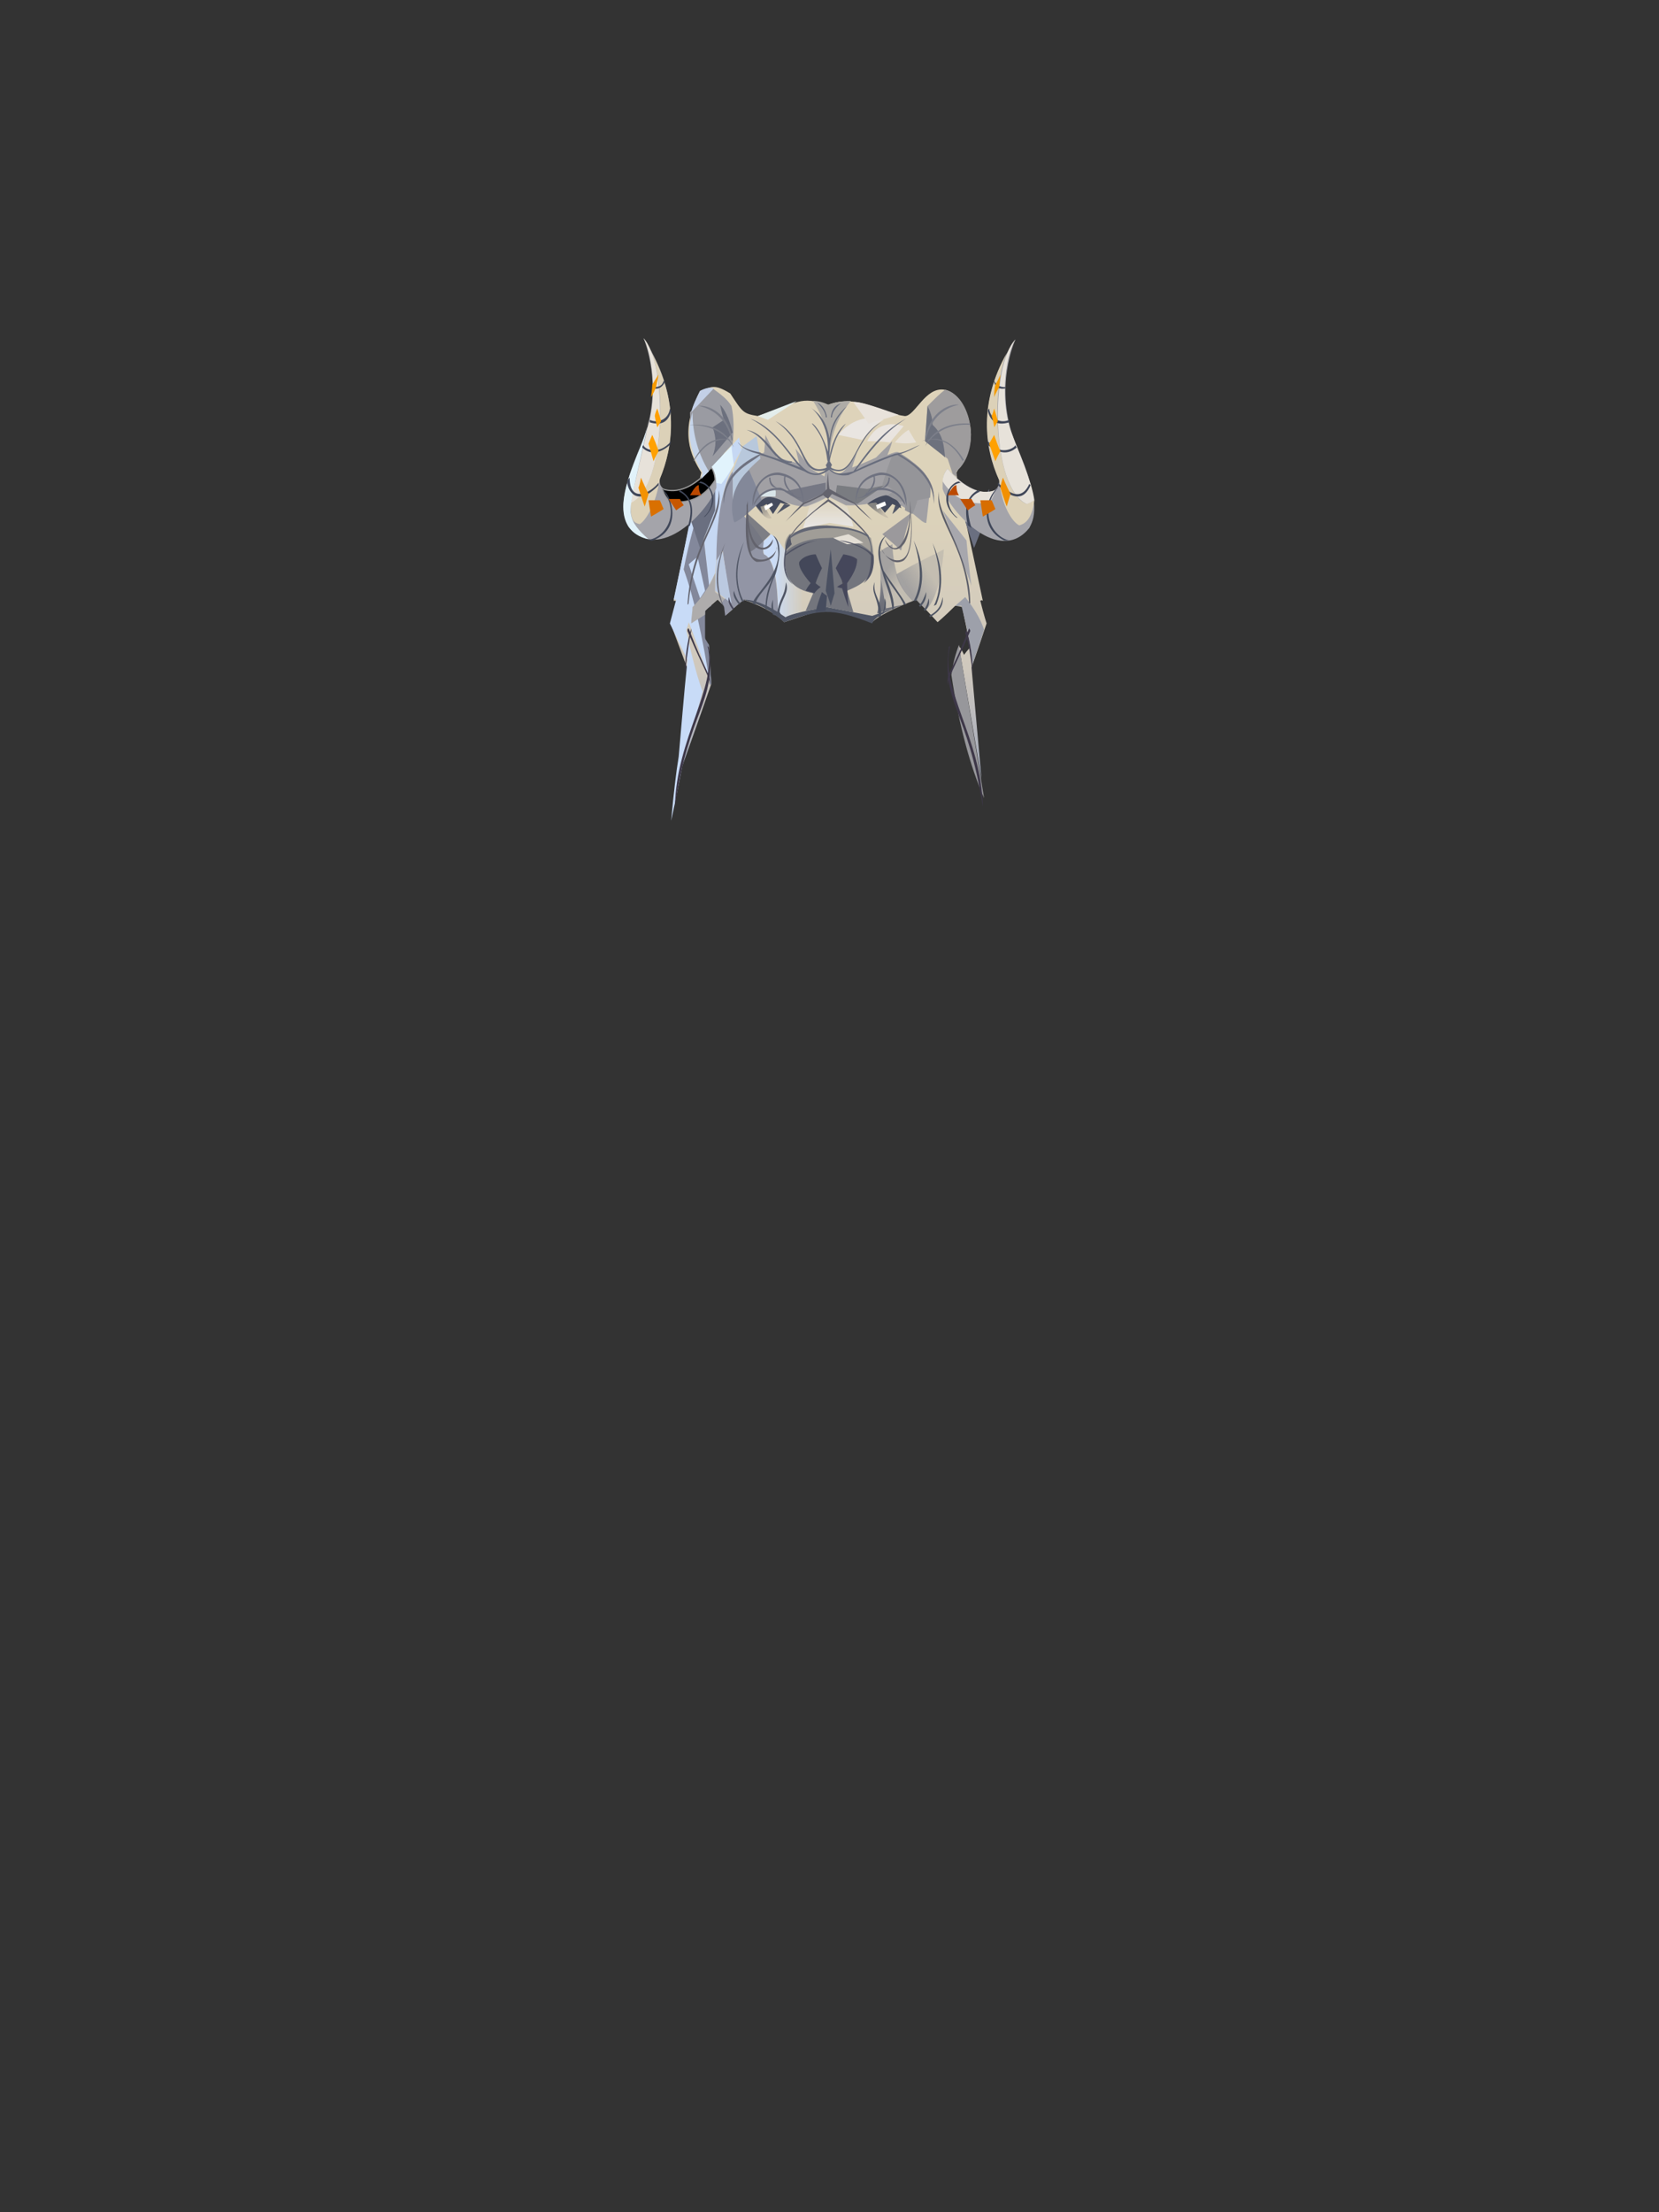 <?xml version="1.0" encoding="UTF-8"?><svg width="1320px" height="1760px" viewBox="0 0 1320 1760" version="1.1" xmlns="http://www.w3.org/2000/svg" xmlns:xlink="http://www.w3.org/1999/xlink"><rect x="0" y="0" width="1320" height="1760" fill="#333333" stroke="none"/><defs><linearGradient x1="50%" y1="0%" x2="50%" y2="100%" id="id-66590"><stop stop-color="#DED3BA" offset="0%"></stop><stop stop-color="#DDD3BA" offset="30%"></stop><stop stop-color="#CFC8BD" offset="72%"></stop><stop stop-color="#A0A8BC" offset="100%"></stop></linearGradient><linearGradient x1="50%" y1="0%" x2="50%" y2="100%" id="id-66591"><stop stop-color="#E7E6E4" offset="0%" stop-opacity="0"></stop><stop stop-color="#EAE7E6" offset="100%"></stop></linearGradient><linearGradient x1="63%" y1="60%" x2="44%" y2="25%" id="id-66592"><stop stop-color="#949499" offset="0%" stop-opacity="0.294"></stop><stop stop-color="#959599" offset="100%" stop-opacity="0.790"></stop></linearGradient><linearGradient x1="69%" y1="38%" x2="30%" y2="71%" id="id-66593"><stop stop-color="#949499" offset="0%" stop-opacity="0.294"></stop><stop stop-color="#959599" offset="100%" stop-opacity="0.790"></stop></linearGradient><linearGradient x1="80%" y1="50%" x2="20%" y2="50%" id="id-66594"><stop stop-color="#CADDF7" offset="0%" stop-opacity="0"></stop><stop stop-color="#CADCF8" offset="100%"></stop></linearGradient><linearGradient x1="30%" y1="18%" x2="77%" y2="83%" id="id-66595"><stop stop-color="#838280" offset="0%"></stop><stop stop-color="#C8BEAB" offset="100%"></stop></linearGradient><linearGradient x1="25%" y1="35%" x2="84%" y2="65%" id="id-66596"><stop stop-color="#838280" offset="0%"></stop><stop stop-color="#C8BEAB" offset="100%"></stop></linearGradient></defs><g transform=" translate(496,269)" id="id-66597"><path d=" M 68,244 C 69,265 70,275 70,275 C 55,318 47,340 47,340 C 50,289 51,263 51,263 C 42,239 38,228 38,228 C 41,215 43,209 43,209 C 41,209 40,209 40,209 C 48,170 55,136 62,107 C 54,94 44,75 61,42 C 70,39 72,36 85,44 C 95,59 95,60 107,62 C 140,51 140,46 163,53 C 187,44 206,60 224,62 C 232,62 240,39 255,41 C 263,42 269,50 274,62 C 281,84 272,94 265,107 C 265,114 274,152 286,209 C 285,208 284,209 284,209 C 287,221 289,227 289,227 C 281,251 277,262 277,262 L 285,351 C 273,280 267,245 267,245 C 270,249 271,252 271,252 C 274,248 276,246 276,246 C 273,230 271,221 271,221 C 270,216 270,214 270,214 C 266,213 264,213 264,213 C 255,222 250,226 250,226 C 239,214 233,208 233,208 C 215,215 203,221 198,226 C 158,212 156,217 128,226 C 116,214 95,208 95,208 C 87,216 82,220 82,220 C 81,215 80,213 80,213 C 77,210 75,208 75,208 C 68,214 65,217 65,217 C 64,225 64,233 65,240 C 66,242 68,244 68,244 Z" fill="url(#id-66590)" id="id-66598"></path><g transform=" translate(37,41)" id="id-66599"><path d=" M 43,18 C 48,34 45,50 35,65 L 36,70 L 30,65 C 38,51 43,36 43,18 Z" stroke="#979797" id="id-66600"></path><path d=" M 254,79 C 254,85 254,96 254,96 C 246,116 242,126 242,126 L 235,105 C 244,96 250,87 254,79 Z" fill="#6A6F80" id="id-66601"></path><path d=" M 219,0 C 215,3 211,7 205,13 L 203,41 L 221,55 L 225,67 L 229,70 C 228,69 228,67 228,65 C 248,48 240,5 219,0 Z" fill="#9E9C9D" id="id-66602"></path><path d=" M 205,13 C 207,17 209,22 209,28 C 218,36 218,46 219,54 C 216,51 210,47 203,41 L 205,13 Z" fill="#626675" fill-opacity="0.801" id="id-66603"></path><path d=" M 204,106 C 200,107 190,91 170,87 C 158,93 140,92 140,92 C 130,87 126,85 126,85 C 121,88 115,91 108,93 C 93,93 83,83 76,86 C 65,92 54,109 50,104 C 47,89 57,59 57,59 C 69,53 75,50 75,50 C 76,40 76,36 76,36 C 82,48 85,54 85,54 C 97,57 103,59 103,59 C 101,51 100,47 100,47 C 108,57 112,63 112,63 C 119,67 123,69 123,69 C 125,59 126,53 127,51 C 128,62 128,65 134,67 C 140,67 149,50 149,50 C 146,58 145,62 145,62 C 158,57 164,54 164,54 C 173,45 177,41 177,41 C 175,48 173,52 173,52 C 178,50 181,49 182,50 C 211,69 208,70 204,106 Z" fill="#A1A0A4" id="id-66604"></path><path d=" M 162,131 C 162,127 161,123 160,118 C 147,108 123,104 95,115 C 91,120 91,124 92,129 C 96,125 134,108 162,131 Z" fill="#A09D97" id="id-66605"></path><path d=" M 146,109 C 133,107 127,106 127,106 C 113,109 106,110 106,110 C 110,98 111,92 111,92 C 121,87 125,85 125,85 L 141,93 C 145,104 146,109 146,109 Z" fill="url(#id-66591)" id="id-66606"></path><path d=" M 127,51 C 126,33 121,20 114,9 C 118,9 122,10 126,12 C 131,10 137,9 144,9 C 134,21 129,34 127,51 Z" fill="#AEABA6" id="id-66607"></path><path d=" M 170,24 C 157,20 144,24 134,36 L 153,40 C 160,31 166,26 170,24 Z" fill="#E9E5E1" id="id-66608"></path><path d=" M 157,41 C 169,41 175,42 175,42 L 186,29 C 173,25 163,29 157,41 Z" fill="#E9E4DF" id="id-66609"></path><path d=" M 69,37 C 71,49 72,55 72,55 C 60,65 52,76 50,88 C 50,73 50,65 50,65 L 58,45 C 65,40 69,37 69,37 Z" fill="#B8C8DC" id="id-66610"></path><path d=" M 190,32 C 194,39 196,42 196,42 C 190,43 185,43 179,42 C 184,36 188,33 190,32 Z" fill="#E8E2D9" id="id-66611"></path><path d=" M 146,10 C 154,21 158,27 158,27 L 182,20 C 162,13 150,9 146,10 Z" fill="#E8E2DB" id="id-66612"></path><path d=" M 31,156 L 27,119 L 36,95 C 35,73 34,62 34,62 C 48,46 55,38 55,38 L 57,48 C 36,83 40,107 36,146 L 31,156 Z" fill="#C6D8F3" id="id-66613"></path><path d=" M 78,24 L 101,9 L 70,21 C 75,23 78,24 78,24 Z" fill="#E3EDEB" id="id-66614"></path><path d=" M 49,45 C 50,55 51,60 51,60 C 45,70 41,75 41,75 L 36,74 C 36,68 34,65 32,62 C 43,51 49,45 49,45 Z" fill="#E1F3FC" id="id-66615"></path><path d=" M 16,104 C 18,107 19,109 19,109 C 16,122 13,133 11,143 C 25,177 31,229 31,229 C 21,200 15,185 15,185 C 14,189 13,191 13,191 C 18,216 23,232 26,240 C 22,256 16,275 10,299 L 4,329 L 1,343 C 3,321 5,304 7,292 C 9,270 11,244 14,215 L 0,186 L 5,167 L 3,167 C 12,125 16,104 16,104 Z" fill="#C8DBF7" id="id-66616"></path><path d=" M 33,234 L 31,203 L 28,198 C 28,183 28,176 28,176 C 31,173 33,172 33,172 C 28,126 25,103 25,103 L 19,109 C 16,120 13,132 11,143 C 19,165 26,196 32,235 L 33,234 Z" fill="#83889B" id="id-66617"></path><path d=" M 36,146 C 36,156 36,161 36,161 C 42,165 44,167 44,167 L 41,170 L 38,167 C 31,173 28,176 28,176 C 28,178 28,179 28,179 C 20,184 17,186 17,186 C 17,181 18,177 18,173 C 24,167 31,158 36,146 Z" fill="#AEACAC" id="id-66618"></path><path d=" M 22,133 C 17,137 15,139 15,139 C 21,157 24,166 24,166 L 28,160 C 24,142 22,133 22,133 Z" fill="#C9DCF7" id="id-66619"></path><path d=" M 44,180 L 43,172 L 41,170 C 43,167 44,166 44,166 C 47,168 48,169 48,169 C 44,142 42,128 42,128 C 41,130 40,132 37,136 C 37,80 50,65 50,65 L 50,91 C 61,102 69,112 74,120 C 76,122 73,129 75,131 C 82,134 86,151 86,180 C 77,173 68,169 60,167 C 57,168 52,173 44,180 Z" fill="#9295A5" id="id-66620"></path><path d=" M 58,167 C 71,167 83,175 92,181 C 99,177 125,173 125,173 L 161,180 L 186,171 C 170,177 162,182 161,186 C 128,173 119,175 91,185 C 86,181 77,172 58,167 Z" fill="#4F5564" id="id-66621"></path><path d=" M 240,156 C 225,116 217,96 217,96 L 236,120 C 238,144 240,156 240,156 Z" fill="#A7A7AD" id="id-66622"></path><path d=" M 240,221 C 243,211 247,201 250,191 C 247,182 242,174 235,165 L 227,172 L 232,172 C 238,196 241,212 240,221 Z" fill="#9DA0AA" id="id-66623"></path><path d=" M 184,128 C 174,119 169,115 169,115 L 192,98 C 186,118 184,128 184,128 Z" fill="#9B999C" id="id-66624"></path><path d=" M 133,76 C 132,81 132,84 132,84 C 143,89 149,91 149,91 C 164,81 171,76 171,76 L 157,79 C 141,77 133,76 133,76 Z" fill="#7A7C81" id="id-66625"></path><path d=" M 80,115 C 73,122 68,127 64,129 C 61,126 60,116 61,98 L 80,115 Z" fill="#72747E" fill-opacity="0.888" id="id-66626"></path><path d=" M 124,74 C 124,79 124,82 124,82 C 112,87 106,90 106,90 L 91,81 C 113,76 124,74 124,74 Z" fill="#767884" id="id-66627"></path><path d=" M 165,178 C 167,169 168,160 168,151 C 169,156 170,164 172,174 L 186,171 C 172,176 165,178 165,178 Z" fill="#5D606C" id="id-66628"></path><path d=" M 165,178 C 168,164 168,148 167,129 C 172,125 172,126 177,123 C 178,145 184,160 194,168 C 174,175 165,178 165,178 Z" fill="url(#id-66592)" id="id-66629"></path><path d=" M 180,147 C 199,136 211,131 218,127 C 216,152 211,168 204,175 C 198,170 196,167 196,167 L 193,168 C 187,162 182,155 180,147 Z" fill="url(#id-66593)" id="id-66630"></path><path d=" M 75,131 C 74,128 74,124 75,120 C 78,118 80,116 80,115 C 87,116 108,156 114,162 C 113,167 110,171 108,176 C 101,178 95,179 92,181 L 86,177 C 86,149 82,134 75,131 Z" fill="url(#id-66594)" id="id-66631"></path><path d=" M 146,177 L 141,160 C 153,155 164,149 162,131 C 152,121 140,117 126,118 C 113,118 101,121 92,129 C 89,151 99,159 114,162 L 108,176 L 125,173 C 139,176 146,177 146,177 Z" fill="#73757D" id="id-66632"></path><path d=" M 130,118 C 138,116 142,115 142,115 C 150,119 154,122 154,122 L 141,123 C 134,120 130,118 130,118 Z" fill="#E3DED5" id="id-66633"></path><path d=" M 128,127 C 125,149 124,160 124,160 C 127,168 128,172 128,172 L 131,162 C 129,139 128,127 128,127 Z" fill="#4A5061" id="id-66634"></path><path d=" M 138,131 C 134,138 132,142 132,142 C 136,150 138,154 138,154 C 134,156 133,157 133,157 C 136,158 137,158 137,158 C 140,168 142,173 142,173 C 141,160 141,154 141,154 C 146,147 149,141 149,135 C 146,132 138,131 138,131 Z" fill="#45475B" id="id-66635"></path><path d=" M 116,131 C 119,138 121,142 121,142 C 117,150 116,154 116,154 C 118,156 120,157 120,157 C 116,160 115,162 115,162 C 110,160 108,160 108,160 C 110,156 112,154 112,154 C 105,146 102,140 103,137 C 107,131 116,131 116,131 Z" fill="#434759" id="id-66636"></path><path d=" M 121,161 C 117,171 116,177 116,177 C 122,176 124,176 124,176 L 125,164 C 122,162 121,161 121,161 Z" fill="#464C5E" id="id-66637"></path><path d=" M 81,102 C 78,99 73,88 73,88 L 68,92 C 73,100 78,104 81,102 Z" fill="url(#id-66595)" id="id-66638"></path><path d=" M 174,102 C 169,102 157,91 157,91 L 164,90 C 168,95 171,99 174,102 Z" fill="url(#id-66596)" id="id-66639"></path><path d=" M 96,92 C 91,91 88,90 88,90 C 84,96 82,99 82,99 C 79,94 77,91 77,91 C 74,93 72,93 72,93 L 74,99 L 68,92 C 71,89 74,87 76,86 C 82,83 96,92 96,92 Z" fill="#464C5E" id="id-66640"></path><path d=" M 96,92 C 89,96 85,99 85,99 L 91,91 C 94,92 96,92 96,92 Z" fill="#4F5565" id="id-66641"></path><path d=" M 177,99 C 182,95 184,92 184,92 L 180,90 C 178,96 177,99 177,99 Z" fill="#4F5565" id="id-66642"></path><path d=" M 184,94 C 182,87 177,85 172,84 C 164,85 157,91 157,91 C 162,90 164,90 164,90 C 169,95 171,98 171,98 L 177,91 C 182,93 185,95 184,94 Z" fill="#454B5D" id="id-66643"></path><path d=" M 171,89 C 172,91 172,92 172,92 C 167,94 165,95 165,95 L 164,92 C 168,90 171,89 171,89 Z" fill="#FFFFFF" id="id-66644"></path><path d=" M 81,90 C 82,91 82,92 82,92 C 78,95 76,96 76,96 L 75,93 C 79,91 81,90 81,90 Z" fill="#FFFFFF" id="id-66645"></path><path d=" M 84,85 C 76,85 72,85 72,85 C 76,81 79,79 83,79 C 85,79 84,85 84,85 Z" fill="#D8E4E8" id="id-66646"></path><path d=" M 173,84 C 180,88 183,89 183,89 C 186,89 188,89 188,89 C 187,94 187,96 187,96 C 191,98 193,99 193,99 C 196,92 197,88 197,88 L 207,86 C 208,78 207,72 205,70 C 197,58 182,50 182,50 L 177,52 C 174,60 171,68 169,76 C 172,76 175,77 178,81 C 175,83 173,84 173,84 Z" fill="#959599" id="id-66647"></path><path d=" M 63,64 C 70,80 73,88 73,88 C 59,102 51,107 51,105 C 44,79 63,64 63,64 Z" fill="#838899" id="id-66648"></path><path d=" M 230,203 L 250,325 C 239,300 230,267 224,227 C 225,219 227,211 230,203 Z" fill="#97979B" id="id-66649"></path><path d=" M 97,123 L 92,128 C 92,123 93,119 96,115 C 96,118 96,121 97,123 Z" fill="#545867" id="id-66650"></path><path d=" M 42,129 C 40,131 39,133 37,136 C 36,151 36,160 36,160 L 49,170 C 44,142 42,129 42,129 Z" fill="#BBC9E0" id="id-66651"></path><path d=" M 36,79 C 36,85 36,96 36,96 C 28,116 24,126 24,126 L 17,105 C 26,96 32,87 36,79 Z" fill="#6A6F80" id="id-66601"></path></g><g id="id-66653"><path d=" M 70,103 C 73,107 74,112 74,119 C 68,137 29,180 4,150 C 1,144 -7,132 15,83 C 33,38 16,0 16,0 C 40,37 44,75 29,112 C 27,125 48,127 70,103 Z" fill="#A4A4AA" id="id-66654"></path><path d=" M 6,130 C 5,146 9,147 13,148 C 18,145 26,132 29,112 C 40,86 44,50 22,11 C 36,44 30,122 6,130 Z" fill="#DCD1B8" id="id-66655"></path><path d=" M 6,131 C 8,118 14,97 19,72 C 28,44 22,11 16,0 C 35,20 35,118 6,131 Z" fill="#E7E2DA" id="id-66656"></path><path d=" M 20,65 C 14,98 4,131 6,140 C 7,147 12,153 20,160 C 6,157 -1,147 0,131 C 2,107 18,82 20,65 Z" fill="#E1F2FA" id="id-66657"></path><path d=" M 70,103 C 73,107 73,113 73,113 C 64,127 52,132 37,130 C 33,126 32,123 31,120 C 43,124 56,119 70,103 Z" stroke="#979797" id="id-66658"></path><path d=" M 71,40 C 64,45 59,49 56,54 C 54,63 54,73 55,84 L 75,106 C 84,91 89,76 89,59 C 80,49 71,40 71,40 Z" transform=" translate(71,73) scale(-1,1) translate(-71,-73)" fill="#9A9BA2" id="id-66659"></path><path d=" M 81,53 C 78,56 74,63 71,75 L 87,94 C 84,86 84,79 87,71 C 84,69 81,67 78,65 C 79,62 80,58 81,53 Z" transform=" translate(79,73) scale(-1,1) translate(-79,-73)" fill="#626675" fill-opacity="0.801" id="id-66660"></path><path d=" M 65,59 C 70,75 67,91 57,107 L 58,112 L 52,106 C 60,93 65,77 65,59 Z" transform=" translate(60,85) scale(-1,1) translate(-60,-85)" fill="#C6D5EB" id="id-66600"></path><path d=" M 54,40 L 72,59 C 71,54 68,48 65,42 C 58,38 54,40 54,40 Z" transform=" translate(63,49) scale(-1,1) translate(-63,-49)" fill="#C3D0E7" id="id-66662"></path></g><g transform=" translate(165,187) scale(-1,1) translate(-165,-186) translate(3,0)" id="id-66653"><path d=" M 69,103 C 73,107 73,112 73,119 C 67,137 28,180 4,150 C 1,144 -7,132 15,83 C 33,38 15,0 15,0 C 40,37 44,75 28,112 C 27,125 48,127 69,103 Z" fill="#A4A4AA" id="id-66654"></path><path d=" M 6,131 C 4,130 2,129 0,128 C 2,145 9,147 12,148 C 18,145 26,132 28,112 C 40,86 44,50 22,11 C 36,44 30,122 6,131 Z" fill="#DCD1B8" id="id-66655"></path><path d=" M 6,131 C 3,130 2,129 0,128 C 2,113 12,91 19,72 C 28,44 22,11 15,0 C 35,20 35,118 6,131 Z" fill="#E7E2DA" id="id-66656"></path><path d=" M 69,103 C 73,107 73,113 73,113 C 64,127 52,132 36,130 C 33,126 32,123 31,120 C 43,124 55,119 69,103 Z" fill="#E7E2DA" id="id-66658"></path><g transform=" translate(3,33)" id="id-66668"><path d=" M 46,234 C 48,216 50,205 52,201 L 51,198 C 48,208 46,220 46,234 Z" fill="#3D3748" id="id-66669"></path><path d=" M 66,242 C 65,234 62,232 48,199 C 48,198 49,197 49,197 C 63,234 67,231 66,242 Z" fill="#3D3748" id="id-66670"></path><path d=" M 38,339 C 39,284 73,244 64,211 C 64,211 66,212 65,212 C 71,257 50,261 38,339 Z" fill="#3D3748" id="id-66671"></path><path d=" M 269,233 C 271,215 273,203 274,199 L 274,197 C 271,207 269,219 269,233 Z" transform=" translate(272,215) scale(-1,1) translate(-272,-215)" fill="#3D3748" id="id-66672"></path><path d=" M 273,242 C 272,234 269,232 255,199 C 255,198 255,197 256,197 C 270,234 273,231 273,242 Z" transform=" translate(264,220) scale(-1,1) translate(-264,-220)" fill="#3D3748" id="id-66673"></path><path d=" M 255,339 C 256,284 289,244 281,211 C 281,211 282,212 282,212 C 288,257 266,261 255,339 Z" transform=" translate(269,275) scale(-1,1) translate(-269,-275)" fill="#3D3748" id="id-66674"></path><path d=" M 48,177 C 49,177 49,177 49,176 C 52,128 77,111 73,88 C 75,107 48,138 48,177 Z" fill="#5C5E69" id="id-66675"></path><path d=" M 80,188 C 80,187 81,187 81,187 C 73,183 71,178 70,172 C 69,179 73,184 80,188 Z" fill="#4F5564" id="id-66676"></path><path d=" M 75,178 C 77,179 77,179 77,179 C 70,165 72,147 78,129 C 70,147 69,163 75,178 Z" fill="#4F5564" id="id-66677"></path><path d=" M 84,183 C 85,182 85,182 85,182 C 83,180 82,177 81,173 C 80,178 82,181 84,183 Z" fill="#4F5564" id="id-66678"></path><path d=" M 88,180 C 88,179 89,179 89,179 C 86,176 85,173 83,168 C 83,173 84,176 88,180 Z" fill="#4F5564" id="id-66679"></path><path d=" M 91,175 C 92,175 93,175 93,175 C 87,164 86,149 93,127 C 85,145 84,161 91,175 Z" fill="#4F5564" id="id-66680"></path><path d=" M 99,178 C 100,178 101,178 101,178 C 103,172 113,161 116,154 C 111,167 108,176 109,181 C 109,182 110,182 110,182 C 111,170 115,164 118,152 C 123,138 122,128 115,123 C 121,130 121,139 117,151 C 112,159 102,172 99,178 Z" fill="#4F5564" id="id-66681"></path><path d=" M 117,185 L 118,186 C 117,183 116,179 116,173 C 114,177 116,182 117,185 Z" fill="#4F5564" id="id-66682"></path><path d=" M 119,187 L 121,188 C 120,173 128,169 124,160 C 126,170 118,175 119,187 Z" fill="#4F5564" id="id-66683"></path><path d=" M 96,95 C 93,123 95,138 101,143 C 112,149 119,133 119,133 C 119,132 119,132 119,132 C 119,139 105,148 99,139 C 95,133 94,118 96,95 Z" fill="#63636D" id="id-66684"></path><path d=" M 96,95 C 95,112 98,124 104,131 C 108,135 112,133 116,126 C 114,133 107,138 101,130 C 98,127 94,112 96,95 Z" fill="#63636D" id="id-66685"></path><path d=" M 106,59 C 105,59 105,58 105,58 C 86,69 75,80 77,98 C 77,83 86,70 106,59 Z" fill="#6F7280" id="id-66686"></path><path d=" M 189,162 C 196,155 197,144 193,129 L 194,129 C 198,145 197,156 189,162 Z" fill="#505364" id="id-66687"></path><path d=" M 195,138 L 195,139 C 185,132 177,128 169,127 C 180,128 188,132 195,138 Z" fill="#505364" id="id-66688"></path><path d=" M 197,190 C 198,189 198,189 198,189 C 198,187 199,186 199,185 C 200,187 200,188 200,188 C 200,188 201,188 201,187 C 200,171 196,173 196,160 C 192,168 199,174 199,184 C 198,185 197,187 197,190 Z" transform=" translate(198,175) rotate(-5) translate(-198,-175)" fill="#4F5564" id="id-66689"></path><path d=" M 203,187 C 204,186 205,186 205,186 C 207,180 206,177 205,174 C 205,179 205,184 203,187 Z" fill="#4F5564" id="id-66690"></path><path d=" M 210,182 C 211,182 211,182 211,182 C 211,170 208,163 205,156 C 208,163 218,171 219,178 C 220,178 221,177 221,177 C 221,171 198,154 201,134 C 201,129 203,125 205,123 C 196,128 201,148 203,154 C 208,165 210,174 210,182 Z" fill="#4F5564" id="id-66691"></path><path d=" M 202,132 C 201,136 211,147 221,140 C 224,135 225,123 225,104 C 226,103 226,103 226,103 C 227,116 228,140 218,144 C 208,144 203,141 202,132 Z" fill="#63636D" id="id-66692"></path><path d=" M 205,126 C 205,133 213,137 219,132 C 224,126 226,115 226,99 C 225,97 225,95 225,95 C 225,111 224,126 216,132 C 212,134 208,132 205,126 Z" fill="#63636D" id="id-66693"></path><path d=" M 228,176 C 229,175 230,175 230,175 C 236,161 236,145 228,128 C 235,147 235,163 228,176 Z" fill="#4F5564" id="id-66694"></path><path d=" M 232,178 C 231,177 231,177 231,177 C 233,175 235,171 236,167 C 237,170 236,173 232,178 Z" fill="#4F5564" id="id-66695"></path><path d=" M 236,181 C 237,182 237,182 237,182 C 240,178 241,175 240,172 C 239,177 237,180 236,181 Z" fill="#49485B" id="id-66696"></path><path d=" M 243,182 C 251,165 250,148 243,129 L 243,129 C 252,149 252,167 243,182 Z" fill="#63636D" id="id-66697"></path><path d=" M 272,176 C 272,178 273,178 273,178 C 270,129 248,115 248,87 C 244,111 267,126 272,176 Z" fill="#63636D" id="id-66698"></path><path d=" M 161,96 C 151,102 141,111 130,123 C 130,123 129,123 129,123 C 138,112 148,103 161,94 C 174,105 188,115 193,127 C 187,117 176,106 161,96 Z" fill="#63636D" id="id-66699"></path><path d=" M 126,138 L 127,136 C 127,133 127,129 130,124 C 145,114 182,115 193,127 C 189,119 178,115 162,115 C 151,116 138,117 129,123 C 127,128 126,133 126,138 Z" fill="#626674" id="id-66700"></path><path d=" M 133,161 C 130,158 127,153 127,139 C 132,133 140,130 152,127 C 144,127 128,134 125,139 C 124,150 127,157 133,161 Z" fill="#505364" id="id-66701"></path><path d=" M 161,73 C 161,82 160,86 160,86 C 146,94 140,97 140,97 C 131,106 126,111 126,111 C 136,103 140,98 140,98 C 152,93 158,90 158,90 C 160,92 161,94 161,94 C 164,92 165,91 165,91 C 175,96 180,98 180,98 C 190,107 195,112 195,112 C 186,102 181,97 181,97 C 171,93 166,90 166,90 L 162,86 C 162,77 161,73 161,73 Z" fill="#63636D" id="id-66702"></path><path d=" M 120,73 C 142,77 139,97 139,97 C 138,84 132,77 120,75 C 108,74 101,83 99,100 C 97,85 108,72 120,73 Z M 124,76 C 124,76 125,76 125,76 L 125,76 C 125,76 125,76 125,76 C 124,81 127,85 130,89 L 131,89 C 131,90 131,90 131,90 C 133,92 135,93 138,93 C 136,94 132,92 129,91 L 128,90 C 125,88 122,87 121,87 C 111,86 104,91 100,99 C 100,98 100,97 100,97 C 104,89 110,86 118,85 L 118,85 C 114,85 112,82 112,77 C 112,77 113,77 113,77 C 113,81 115,83 118,85 C 119,85 120,85 121,85 C 124,86 127,88 131,90 L 131,90 C 125,86 123,81 124,76 Z" fill="#6F7280" id="id-66703"></path><path d=" M 202,73 C 224,77 221,97 221,97 C 220,84 214,77 202,75 C 190,74 183,83 181,100 C 179,85 190,72 202,73 Z M 206,76 C 206,76 207,76 207,76 L 207,76 C 207,76 207,76 207,76 C 206,81 209,85 212,89 L 213,89 C 213,90 213,90 213,90 C 215,92 217,93 220,93 C 218,94 214,92 211,91 L 210,90 C 207,88 204,87 203,87 C 193,86 186,91 182,99 C 182,98 182,97 182,97 C 186,89 192,86 200,85 L 200,85 C 196,85 194,82 194,77 C 194,77 195,77 195,77 C 195,81 197,83 200,85 C 201,85 202,85 203,85 C 206,86 209,88 213,90 L 213,90 C 207,86 205,81 206,76 Z" transform=" translate(201,86) scale(-1,1) translate(-201,-86)" fill="#6F7280" id="id-66703"></path><path d=" M 141,72 C 149,74 155,75 160,70 C 139,80 142,48 119,33 C 141,44 140,79 159,69 C 159,68 158,67 158,67 C 159,65 160,64 160,64 C 156,47 154,43 147,34 C 154,39 159,52 160,61 C 160,35 154,30 146,20 C 160,32 159,43 160,46 C 163,28 172,24 175,21 C 158,36 162,57 161,57 C 167,38 174,33 174,34 C 160,50 163,65 161,64 C 162,66 163,67 163,67 C 162,69 162,69 162,69 C 183,77 177,46 203,32 C 176,51 185,76 163,71 C 184,85 191,42 223,30 C 200,42 191,62 183,69 C 205,60 215,58 215,57 C 231,54 232,49 233,49 C 226,58 213,58 215,59 C 204,62 193,67 180,72 C 167,80 160,69 160,71 C 157,74 152,76 145,75 C 121,64 108,59 106,59 C 96,56 92,53 88,51 C 94,53 99,57 108,58 C 120,62 131,67 139,71 C 129,58 118,42 99,30 C 116,39 126,51 141,72 Z" fill="#686D7D" id="id-66669"></path><path d=" M 190,64 C 190,65 190,65 190,65 C 205,67 208,45 226,39 C 208,42 203,66 190,64 Z" fill="#686D7D" id="id-66706"></path><path d=" M 215,58 C 215,59 215,59 215,59 C 223,66 243,73 244,98 C 246,82 236,68 215,58 Z" fill="#6F7280" id="id-66707"></path><path d=" M 272,35 C 256,35 244,40 236,53 C 243,38 256,34 272,35 C 272,35 272,35 272,35 Z" fill="#7C7F8A" id="id-66708"></path><path d=" M 268,63 C 268,63 268,64 268,64 C 259,49 248,44 235,48 C 249,43 260,48 268,63 Z" fill="#7C7F8A" id="id-66709"></path><path d=" M 237,47 C 238,47 238,47 238,47 C 242,29 254,22 264,20 C 258,19 241,24 237,47 Z" fill="#7C7F8A" id="id-66710"></path><path d=" M 84,35 C 68,34 56,40 48,52 C 55,38 68,33 84,34 C 84,35 84,35 84,35 Z" transform=" translate(66,43) scale(-1,1) translate(-66,-43)" fill="#7C7F8A" id="id-66711"></path><path d=" M 87,63 C 86,63 86,64 86,64 C 78,49 67,44 53,48 C 67,43 78,48 87,63 Z" transform=" translate(70,55) scale(-1,1) translate(-70,-55)" fill="#7C7F8A" id="id-66712"></path><path d=" M 56,46 C 57,46 57,46 57,46 C 61,28 73,21 83,19 C 77,18 60,23 56,46 Z" transform=" translate(70,33) scale(-1,1) translate(-70,-33)" fill="#7C7F8A" id="id-66713"></path><path d=" M 158,29 C 159,29 159,29 159,29 C 158,21 154,19 151,18 C 155,21 158,25 158,29 Z" fill="#686D7D" id="id-66714"></path><path d=" M 162,29 C 162,29 163,29 163,29 C 163,26 165,22 170,17 C 166,19 163,23 162,29 Z" fill="#686D7D" id="id-66715"></path><path d=" M 29,0 C 29,1 29,1 29,1 C 28,5 25,7 20,6 L 20,5 C 24,5 27,4 29,0 Z" fill="#404759" id="id-66716"></path><path d=" M 17,31 C 23,34 32,31 33,22 C 34,23 34,24 34,24 C 32,32 27,36 17,33 C 17,32 17,31 17,31 Z" fill="#404759" id="id-66717"></path><path d=" M 12,51 C 12,52 11,53 11,53 C 18,59 25,58 34,51 L 34,48 C 25,60 13,54 12,51 Z" fill="#404759" id="id-66718"></path><path d=" M 1,82 C 0,83 0,83 0,83 C 5,95 14,95 26,83 L 26,81 C 14,93 6,93 1,82 Z" fill="#404759" id="id-66719"></path><path d=" M 26,85 C 26,85 27,85 27,86 C 34,91 43,116 21,127 C 19,127 18,127 16,127 C 28,126 43,106 26,85 Z" fill="#404759" id="id-66720"></path><path d=" M 40,88 C 41,88 42,87 42,87 C 51,92 53,101 50,115 L 47,117 C 52,101 50,92 40,88 Z" fill="#404759" id="id-66721"></path><path d=" M 55,81 C 56,81 56,81 57,80 C 64,81 74,95 60,108 C 60,108 59,109 58,109 C 69,101 68,82 55,81 Z" fill="#404759" id="id-66722"></path><path d=" M 300,0 C 301,1 301,1 301,1 C 299,5 296,7 292,6 L 292,5 C 296,5 299,4 300,0 Z" transform=" translate(296,3) scale(-1,1) translate(-296,-3)" fill="#404759" id="id-66723"></path><path d=" M 287,31 C 293,34 302,31 303,22 C 303,23 304,24 304,24 C 302,32 297,36 287,33 C 287,32 287,31 287,31 Z" transform=" translate(295,28) scale(-1,1) translate(-295,-28)" fill="#404759" id="id-66724"></path><path d=" M 288,51 C 287,52 287,53 287,53 C 293,59 301,58 309,51 L 310,48 C 300,60 288,54 288,51 Z" transform=" translate(298,53) scale(-1,1) translate(-298,-53)" fill="#404759" id="id-66725"></path><path d=" M 297,77 C 296,78 295,80 295,80 C 295,86 302,102 320,83 C 320,83 320,82 320,81 C 314,89 297,98 297,77 Z" transform=" translate(308,84) scale(-1,1) translate(-308,-84)" fill="#404759" id="id-66726"></path><path d=" M 296,86 C 296,86 297,86 297,87 C 304,92 313,117 291,127 C 289,128 288,127 286,127 C 298,126 313,107 296,86 Z" transform=" translate(295,107) scale(-1,1) rotate(3) translate(-295,-107)" fill="#404759" id="id-66727"></path><path d=" M 270,88 C 271,88 271,87 271,87 C 280,92 283,101 279,115 L 277,117 C 282,101 279,92 270,88 Z" transform=" translate(275,102) scale(-1,1) translate(-275,-102)" fill="#404759" id="id-66728"></path><path d=" M 253,81 C 254,81 255,81 255,80 C 263,81 272,95 259,108 C 258,108 257,109 257,109 C 268,101 267,82 253,81 Z" transform=" translate(259,95) scale(-1,1) translate(-259,-95)" fill="#404759" id="id-66729"></path></g><g transform=" translate(19,28)" id="id-66730"><path d=" M 286,18 C 285,11 285,8 285,8 C 282,3 280,0 280,0 L 282,10 C 284,15 286,18 286,18 Z" fill="#F59A01" id="id-66731"></path><path d=" M 281,27 C 283,31 283,33 283,33 C 282,39 281,42 281,42 L 278,37 C 280,30 281,27 281,27 Z" fill="#FFA002" id="id-66732"></path><path d=" M 285,48 C 281,57 280,61 280,61 C 283,66 284,69 284,69 L 288,55 C 286,50 285,48 285,48 Z" fill="#FFA102" id="id-66733"></path><path d=" M 294,82 C 295,88 296,90 296,90 C 293,100 291,105 291,105 L 288,95 C 292,87 294,82 294,82 Z" fill="#F39202" id="id-66734"></path><path d=" M 276,107 C 278,102 279,100 279,100 C 285,100 288,100 288,100 L 286,113 C 279,109 276,107 276,107 Z" fill="#D97001" id="id-66735"></path><path d=" M 260,104 C 262,101 263,99 263,99 C 269,99 272,99 272,99 L 266,108 C 262,105 260,104 260,104 Z" fill="#C75701" id="id-66736"></path><path d=" M 246,96 C 248,93 248,90 248,88 C 250,88 252,91 255,96 C 249,96 246,96 246,96 Z" fill="#BA4800" id="id-66737"></path><path d=" M 12,107 C 14,102 15,100 15,100 C 21,100 24,100 24,100 L 22,113 C 15,109 12,107 12,107 Z" fill="#D76E01" id="id-66735"></path><path d=" M 28,104 C 30,101 31,99 31,99 C 37,99 40,99 40,99 L 34,108 C 30,105 28,104 28,104 Z" fill="#C15100" id="id-66736"></path><path d=" M 41,96 C 43,93 43,90 43,88 C 45,88 47,91 50,96 C 44,96 41,96 41,96 Z" fill="#BC4A00" id="id-66737"></path><path d=" M 13,27 C 14,31 15,33 15,33 C 13,39 13,42 13,42 L 10,37 C 12,30 13,27 13,27 Z" fill="#FFA002" id="id-66732"></path><path d=" M 13,48 C 10,57 8,61 8,61 C 11,66 12,69 12,69 L 17,55 C 14,50 13,48 13,48 Z" fill="#FFA101" id="id-66733"></path><path d=" M 6,82 C 8,88 8,90 8,90 C 5,100 3,105 3,105 L 0,95 C 4,87 6,82 6,82 Z" fill="#F29002" id="id-66734"></path><path d=" M 13,18 C 13,11 12,8 12,8 C 9,3 8,0 8,0 L 9,10 C 12,15 13,18 13,18 Z" fill="#F49A02" id="id-66731"></path></g><path d=" M 152,178 C 150,185 150,191 153,196 L 152,197 C 150,190 150,184 152,178 Z" transform=" translate(152,187) scale(-1,1) translate(-152,-187)" fill="#474756" id="id-66745"></path></g></g></svg>